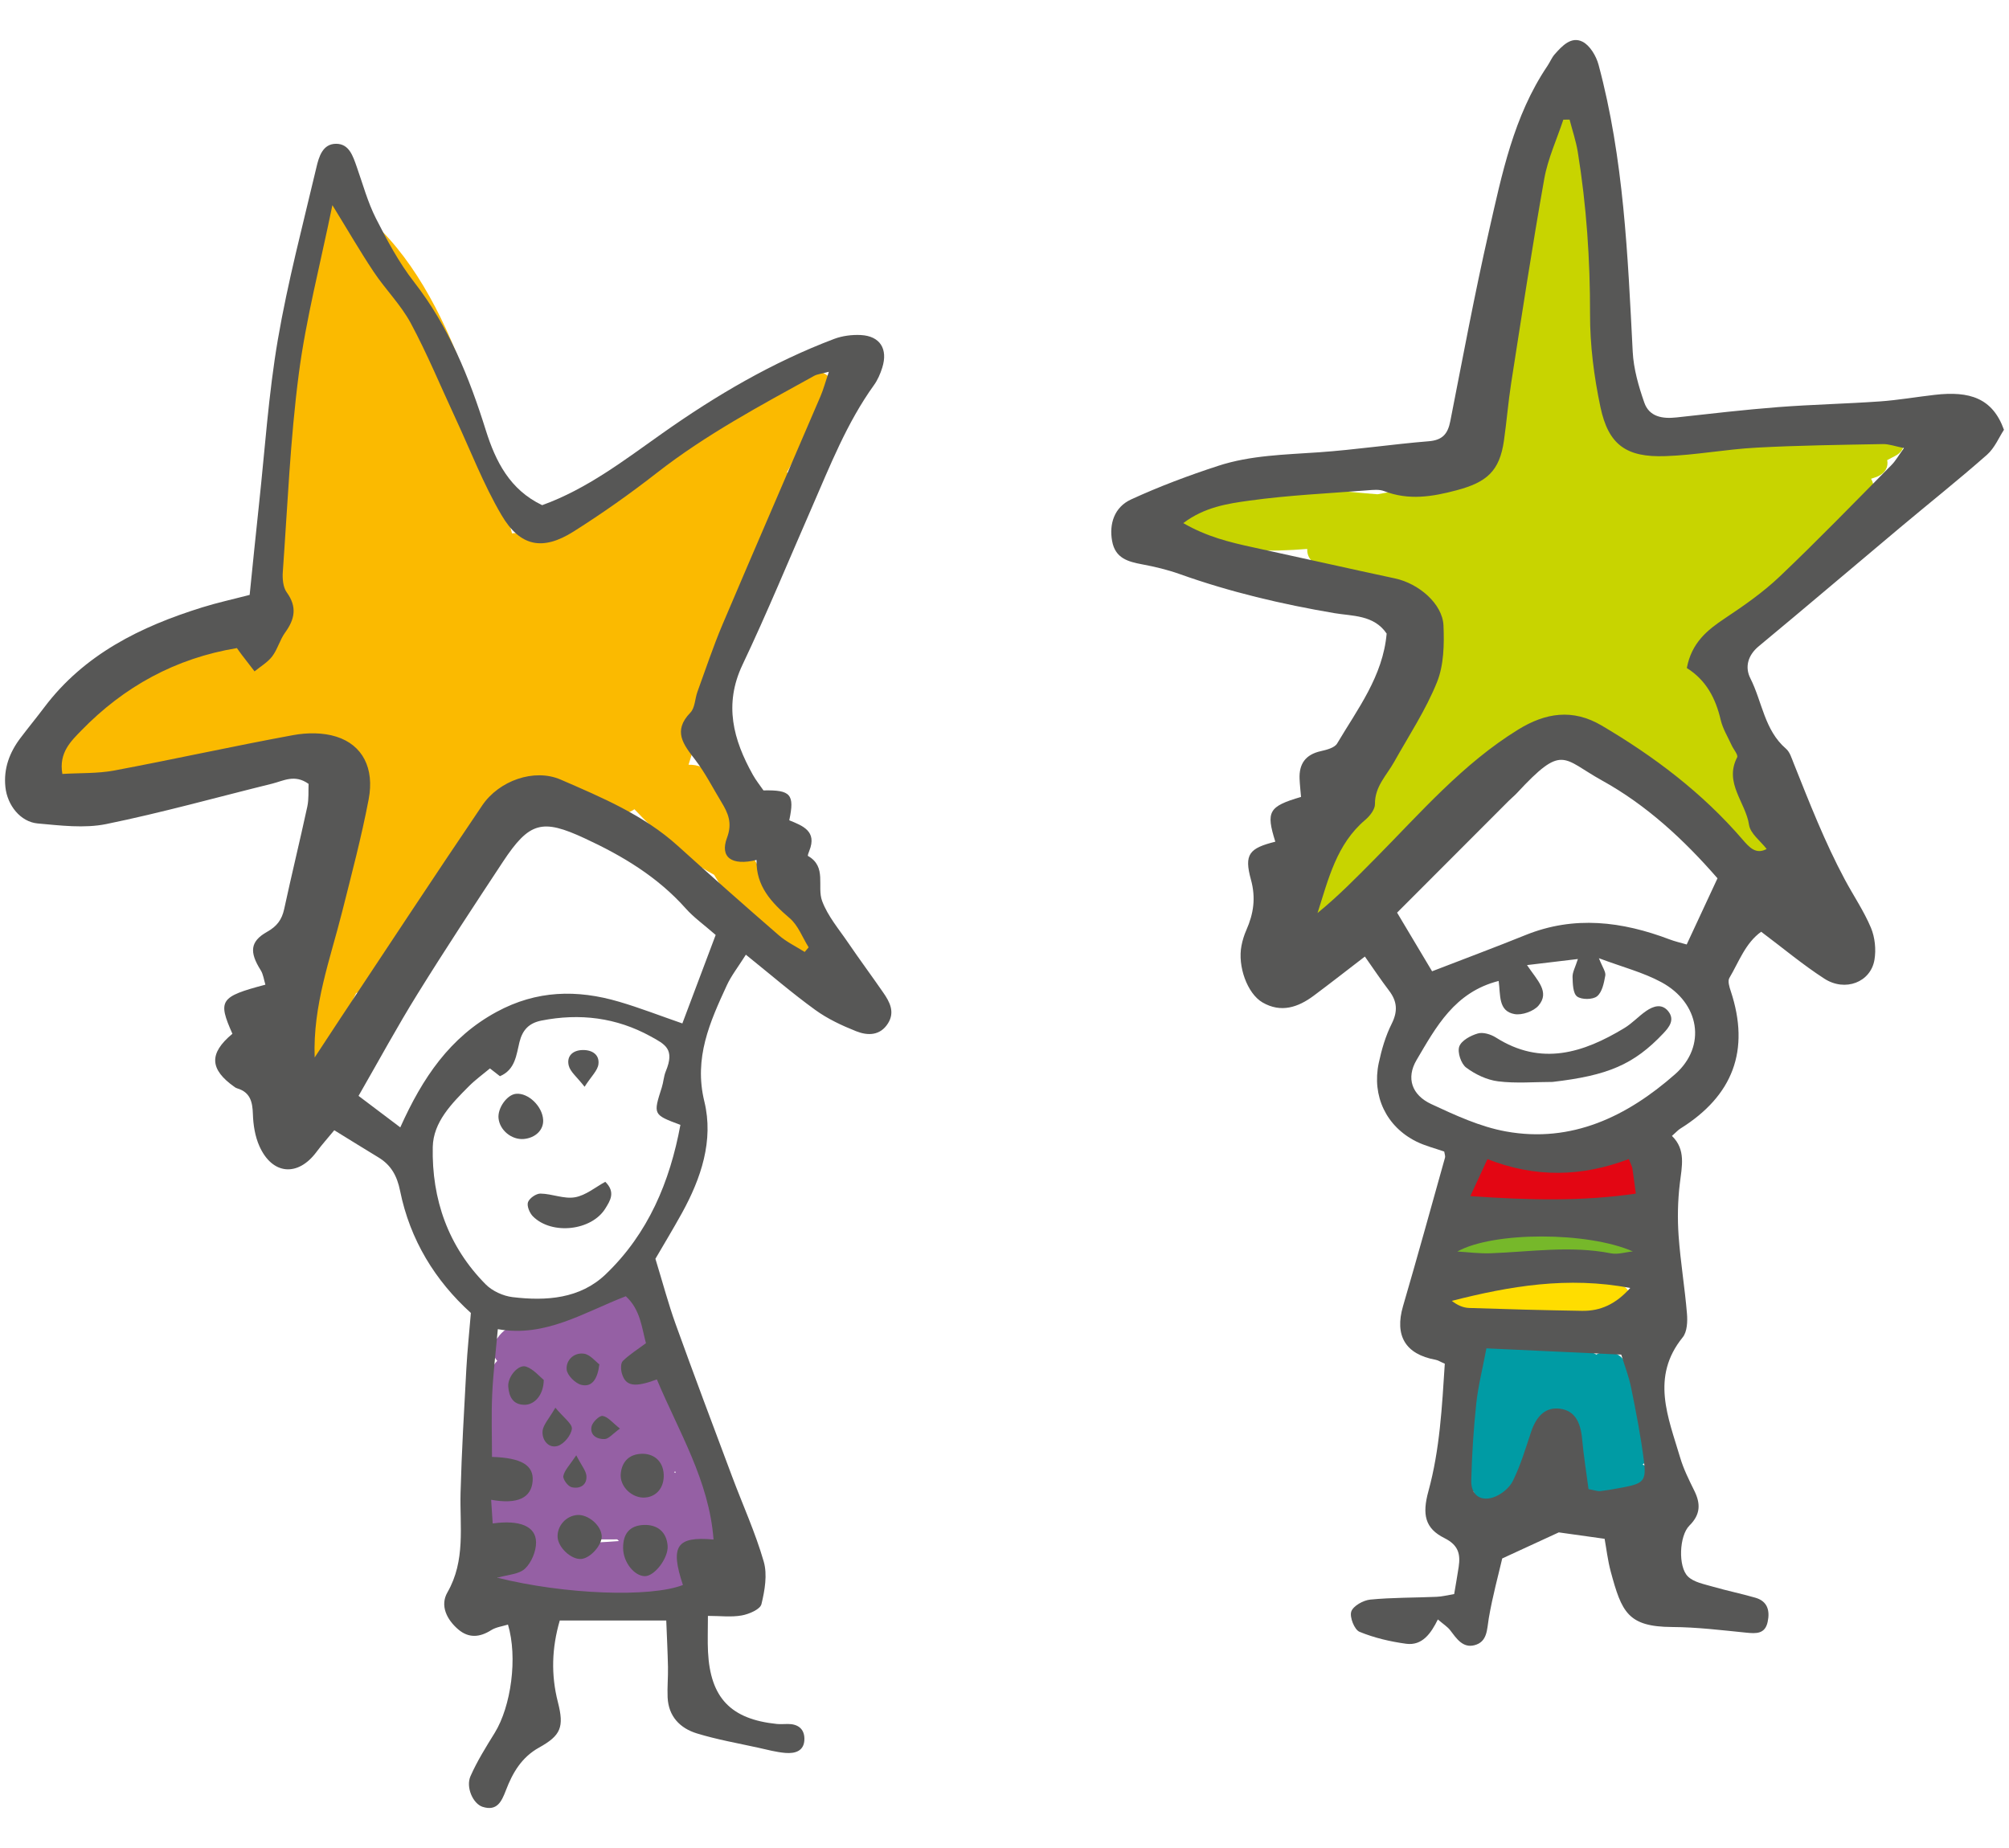 <?xml version="1.0" encoding="utf-8"?>
<!-- Generator: Adobe Illustrator 16.0.0, SVG Export Plug-In . SVG Version: 6.00 Build 0)  -->
<!DOCTYPE svg PUBLIC "-//W3C//DTD SVG 1.1//EN" "http://www.w3.org/Graphics/SVG/1.1/DTD/svg11.dtd">
<svg version="1.1" id="Layer_1" xmlns="http://www.w3.org/2000/svg" xmlns:xlink="http://www.w3.org/1999/xlink" x="0px" y="0px"
	 width="200px" height="184px" viewBox="0 0 200 184" enable-background="new 0 0 200 184" xml:space="preserve">
<g>
	<path fill="#FBBA00" d="M78.452,37.493c-1.206,1.143-2.473,2.165-3.727,3.215c-0.229,0.066-0.46,0.132-0.687,0.267
		c-0.63,0.375-1.229,0.801-1.849,1.191c-0.195,0.071-0.393,0.129-0.581,0.261c-0.978,0.678-1.963,1.34-2.946,2.009
		c-2.585,1.737-5.148,3.506-7.723,5.27c-0.214,0.147-0.333,0.315-0.471,0.478c-2.929,1.58-6.009,2.773-9.498,2.918
		c-2.93-11.064-6.631-26.455-16.305-32.906c-1.084-0.72-3.501-0.262-3.536,1.355c-0.02,0.911,0.067,1.806,0.122,2.702
		c-0.363,0.285-0.617,0.669-0.627,1.176c-0.004,0.174-0.003,0.348-0.006,0.521c0,0.006,0,0.012,0,0.021
		c-0.066,3.736-3.425,25.993-3.527,32.478c-0.015,0.95,0.669,1.511,1.45,1.703c0.029,0.33,0.022,0.657,0.057,0.989
		c-0.203,0.537-0.448,1.035-0.709,1.518c-0.09,0.019-0.178,0.013-0.268,0.039c-2.608,0.789-20.127,4.385-23.807,13.079
		c-0.791,1.863,0.815,3.032,2.636,2.99c8.909-0.213,18.342-2.051,26.848-5.248c0.345,0.39,0.729,0.759,1.137,1.109
		c-1.869,5.801-2.552,11.925-2.37,18.028c-0.873,2.801-1.828,5.587-2.824,8.382c-0.258,0.612-0.453,1.263-0.676,1.896
		c-0.174,0.486-0.346,0.969-0.52,1.455c0.003,0,0.009,0.003,0.013,0.006c-0.057,0.188-0.142,0.366-0.196,0.561
		c-0.729,2.631,4.065,3.383,4.89,1.05c0.589-1.667,1.172-3.326,1.749-4.981c0.307-0.726,0.604-1.455,0.955-2.145
		c0.807-0.275,1.51-0.869,1.72-1.697c0.076-0.297,0.125-0.597,0.196-0.894c0.787-1.026,1.568-2.049,2.327-3.083
		c0.003,0,0.006,0,0.009,0c0.799,0.071,1.684-0.181,2.345-0.808c4.166-3.943,7.374-8.244,8.891-13.699
		c0.361-0.078,0.724-0.153,1.09-0.195c0.397,0.186,0.876,0.279,1.458,0.159c0.232-0.048,0.405-0.117,0.627-0.165
		c0.007-0.003,0.014-0.003,0.021-0.006c0.004-0.003,0.012-0.003,0.021-0.006c0.126,0.009,0.253,0.029,0.381,0.042
		c0.237,0.413,0.612,0.756,1.122,0.936c2.56,0.891,3.214,1.02,5.934,1.502c0.574,0.103,1.114-0.08,1.562-0.393
		c1.074,1.14,2.18,2.234,3.353,3.263c0.435,0.606,0.867,1.212,1.298,1.818c0.495,0.689,1.299,0.881,2.076,0.746
		c0.384,0.246,0.798,0.475,1.204,0.702c2.201,3.662,4.942,6.925,7.66,10.491c1.371,1.799,4.7-0.24,3.226-2.256
		c-3.185-4.352-6.587-8.334-8.639-13.289c-0.033-0.156-0.033-0.3-0.111-0.471c-0.282-0.639-0.564-1.277-0.844-1.917
		c-0.101-0.342-0.286-0.608-0.51-0.836c-0.322-0.552-0.648-1.107-1.026-1.632c-0.462-0.741-1.403-1.07-2.302-1.05
		c1.056-3.397,2.156-6.769,3.375-10.095c0.951-2.211,1.848-4.445,2.685-6.733c0.306-0.837,0.064-1.484-0.399-1.935
		c0.292-0.801,0.577-1.61,0.864-2.417c1.21-1.92,2.467-3.809,3.636-5.762c0.552-0.921,0.266-1.679-0.366-2.174
		c1.411-2.511,2.767-5.051,4.252-7.525C84.111,36.974,79.967,36.062,78.452,37.493z"/>
	<path fill="#C8D400" d="M187.341,42.424c-3.255,0.501-6.477,1.098-9.72,1.557c-0.486-0.525-1.292-0.825-1.945-0.738
		c-2.425,0.321-4.851,0.642-7.276,0.963c-0.775,0.102-1.287,0.555-1.55,1.101c-1.296-0.482-2.524-1.07-3.563-1.904
		c-0.586-0.468-1.42-0.483-2.158-0.219c-0.412-9.9-1.077-19.753-2.894-29.562c-0.483-2.612-5.186-2.64-5.351,0.12
		c-0.477,8.067-2.111,15.939-4.068,23.747c-0.463,0.362-0.814,0.846-0.91,1.466c-0.454,2.976-1,5.837-1.768,8.749
		c-0.007,0.029,0.005,0.051-0.003,0.081c-2.995,0.314-6,0.882-9.005,1.428c-6.086-0.447-12.118-1.671-17.986,0.536
		c-1.879,0.708-2.288,3.674-0.039,4.226c3.737,0.924,7.394,0.984,11.031,0.682c-0.027,0.759,0.397,1.466,1.57,1.766
		c2.494,0.556,5.222,1.155,7.988,1.521c-0.042,0.314-0.011,0.647,0.217,1.01c0.951,1.518,1.431,2.955,1.667,4.355
		c-3.252,9.603-8.717,18.343-13.79,27.118c-1.28,2.213,2.479,3.47,3.819,1.851c7.405-8.956,16.606-15.817,27.438-20.056
		c0.902,0.561,1.786,1.193,2.652,1.842c0.678,0.986,1.35,1.977,2.153,2.867c0.513,0.617,1.33,0.798,2.118,0.684
		c0.253,0.213,0.472,0.423,0.745,0.636c0.116,0.09,0.25,0.141,0.381,0.201c2.119,2.795,4.721,5.344,6.99,7.662
		c1.468,1.506,5.286,0.145,3.99-2.135c-3.226-5.672-4.419-12.023-8.271-17.005c0.826-1.509,2.053-3.048,3.485-4.799
		c0.33-0.402,0.429-0.804,0.421-1.185c3.788-3.827,7.679-7.546,11.832-11.028c-0.001,0-0.004-0.003-0.006-0.006
		c0.135-0.123,0.28-0.233,0.415-0.359c0.676-0.636,0.667-1.344,0.318-1.926c0.177-0.066,0.379-0.117,0.552-0.186
		c0.912-0.357,1.182-1.038,1.056-1.671c0.282-0.15,0.57-0.297,0.852-0.45C190.492,44.406,188.961,42.178,187.341,42.424z
		 M161.255,67.865c0-0.006-0.003-0.009-0.003-0.012c0.004,0.003,0.006,0.003,0.011,0.003
		C161.259,67.859,161.256,67.862,161.255,67.865z"/>
	<path fill="#9560A4" d="M66.949,134.064c-0.382-1.143-0.772-2.285-1.129-3.439c-0.228-0.732-0.904-1.062-1.642-1.08
		c-0.525-0.695-1.699-1.031-2.518-0.701c-1.284,0.516-2.588,0.956-3.874,1.472c-0.518,0.21-0.817,0.517-0.991,0.847
		c-1.476,0.161-2.918,0.449-4.34,0.836c-0.726-0.144-1.546-0.018-2.045,0.333c-0.355,0.246-0.615,0.513-0.831,0.822
		c-0.364,0.407-0.597,0.936-0.498,1.457c0.006,0.027,0.011,0.058,0.017,0.087c0.059,0.318,0.214,0.573,0.403,0.798
		c-0.27,0.273-0.481,0.597-0.516,1.017c-0.327,3.968-0.126,7.918-0.017,11.886c-0.786,0.229-1.438,0.78-1.53,1.686
		c-0.21,2.069-0.105,3.524,0.681,5.446c0.261,0.642,0.762,0.993,1.332,1.134c0.164,0.882,0.773,1.629,1.925,1.638
		c1.143,0.009,2.276-0.015,3.409-0.033c4.623,1.742,9.384,1.116,14.22,0.378c0.853-0.129,1.816-0.815,2.006-1.719
		c0.148-0.021,0.294-0.035,0.442-0.06c1.36-0.219,2.215-1.185,2.209-2.543C73.635,146.892,69.485,140.771,66.949,134.064z
		 M64.451,147.258c-0.133,0.18-0.227,0.396-0.295,0.639c-0.09-0.297-0.25-0.566-0.498-0.782c0.008-0.1,0.008-0.195,0.015-0.294
		C63.887,147.03,64.152,147.174,64.451,147.258z M67.109,146.589c0.035-0.032,0.072-0.062,0.105-0.102
		c0.018,0.06,0.033,0.117,0.053,0.174C67.214,146.641,67.165,146.61,67.109,146.589z M57.994,152.818
		c0.322,0.267,0.705,0.462,1.174,0.462c0.761,0.003,1.522-0.009,2.283-0.009c0.039,0.062,0.118,0.11,0.169,0.168
		c-1.503,0.12-3.008,0.171-4.514,0.255C57.404,153.376,57.698,153.088,57.994,152.818z"/>
	<path fill="#009BA4" d="M163.522,145.827c0.514-0.387,0.899-0.936,0.868-1.625c-0.125-2.606-0.688-5.087-2.048-7.252
		c-0.196-0.471-0.392-0.942-0.637-1.407c-0.5-0.95-1.875-1.221-2.79-0.672c-0.073-0.038-0.121-0.09-0.208-0.122
		c-1.928-0.759-4.074-1.218-6.03-0.939c-1.259-0.882-3.302-0.944-5.092-0.516c-0.909,0.222-1.522,0.756-1.507,1.733
		c0.003,0.162,0.006,0.324,0.006,0.486c0,0.261,0.147,0.494,0.339,0.701c-0.581,0.588-0.429,1.515,0.183,2.085
		c-0.127,0.905-0.208,1.814-0.231,2.726c-0.281,1.898-0.676,3.776-0.991,5.705c-0.161,0.978,0.517,1.599,1.343,1.796
		c0.008,0.042-0.003,0.087,0.006,0.132c0.447,2.13,3.545,1.842,4.055-0.093c0.702-2.657,1.954-5.248,3.885-7.186
		c0.442,1.454,0.823,2.93,1.41,4.343c0.117,0.281,0.313,0.482,0.539,0.645c-0.11,0.066-0.188,0.141-0.303,0.207
		c-1.114,0.621-0.895,1.842-0.143,2.528c-0.127,1.098,1.05,2.3,2.525,1.742c1.639-0.617,3.173-1.425,4.862-1.922
		C165.284,148.416,164.864,146.298,163.522,145.827z"/>
	<path fill="#FFDD00" d="M161.174,127.872c-5.364-1.396-10.602-0.204-16.029-0.013c-2.003,0.069-2.125,3.2-0.046,3.197
		c0.18,0,0.363-0.012,0.546-0.015c3.953,2.51,10.842,0.183,14.997,0.084C162.417,131.081,163.027,128.352,161.174,127.872z"/>
	<g>
		<path fill="#76B82A" d="M142.837,124.746c6.067,0.66,11.808-0.983,17.863,0.766c1.896,0.546,3.433-1.911,1.354-2.79
			c-5.333-2.255-14.238-1.718-19.388,0.816C142.056,123.838,142.1,124.669,142.837,124.746L142.837,124.746z"/>
	</g>
	<path fill="#E30613" d="M161.141,113.797c-2.746,0.459-12.369,0.381-13.043,0.375c-1.295-0.013-2.273,2.465-2.958,2.729
		c-2.048,0.783-1.024,3.287,0.942,3.11c4.84-0.44,16.628-0.054,17.297,0.009C164.986,120.167,163.063,113.476,161.141,113.797z"/>
	<g>
		<path fill-rule="evenodd" clip-rule="evenodd" fill="#575756" d="M159.742,153.214c-1.835-0.258-3.348-0.471-4.56-0.639
			c-1.784,0.825-3.398,1.562-5.632,2.595c-0.36,1.562-0.962,3.739-1.34,5.962c-0.189,1.122-0.126,2.343-1.432,2.679
			c-1.156,0.297-1.782-0.669-2.407-1.488c-0.267-0.351-0.669-0.597-1.23-1.079c-0.682,1.386-1.552,2.639-3.164,2.42
			c-1.578-0.216-3.177-0.588-4.64-1.193c-0.504-0.21-1-1.47-0.814-2.016c0.192-0.561,1.193-1.119,1.888-1.188
			c2.187-0.213,4.396-0.18,6.594-0.276c0.535-0.018,1.064-0.158,1.76-0.272c0.156-0.933,0.316-1.82,0.45-2.711
			c0.188-1.269-0.024-2.166-1.413-2.861c-1.954-0.969-2.231-2.363-1.604-4.661c1.144-4.159,1.357-8.439,1.634-12.707
			c-0.45-0.192-0.682-0.348-0.931-0.393c-3-0.552-4.082-2.408-3.227-5.339c1.437-4.915,2.798-9.855,4.181-14.792
			c0.042-0.155-0.045-0.351-0.081-0.597c-0.909-0.323-1.892-0.561-2.78-1.002c-2.972-1.479-4.438-4.514-3.737-7.818
			c0.285-1.338,0.678-2.688,1.285-3.898c0.625-1.245,0.557-2.234-0.258-3.303c-0.828-1.091-1.588-2.231-2.408-3.397
			c-1.764,1.355-3.413,2.648-5.091,3.898c-1.564,1.167-3.266,1.736-5.1,0.672c-1.525-0.891-2.491-3.613-2.094-5.647
			c0.102-0.533,0.267-1.07,0.487-1.565c0.72-1.632,0.957-3.2,0.453-5.023c-0.696-2.522-0.165-3.122,2.429-3.77
			c-0.945-3.009-0.669-3.51,2.561-4.457c-0.046-0.576-0.121-1.185-0.146-1.797c-0.063-1.493,0.591-2.42,2.102-2.759
			c0.586-0.132,1.38-0.333,1.636-0.762c2.042-3.446,4.556-6.697,4.931-10.944c-1.264-1.874-3.415-1.736-5.195-2.036
			c-5.25-0.891-10.395-2.103-15.411-3.893c-1.206-0.429-2.469-0.731-3.728-0.966c-1.425-0.27-2.685-0.605-2.996-2.318
			c-0.309-1.694,0.205-3.377,1.898-4.15c2.806-1.29,5.718-2.382,8.655-3.339c3.238-1.059,6.647-1.112,10.026-1.35
			c3.657-0.255,7.293-0.804,10.95-1.101c1.385-0.113,1.893-0.756,2.138-2.003c1.239-6.292,2.408-12.603,3.832-18.855
			c1.302-5.707,2.461-11.505,5.83-16.501c0.256-0.375,0.428-0.819,0.723-1.161c0.741-0.84,1.654-1.826,2.778-1.26
			c0.739,0.372,1.362,1.425,1.594,2.292c2.516,9.356,2.908,18.972,3.402,28.584c0.087,1.701,0.585,3.429,1.152,5.054
			c0.496,1.422,1.812,1.635,3.209,1.479c3.371-0.372,6.739-0.765,10.116-1.028c3.371-0.258,6.758-0.33,10.135-0.567
			c1.822-0.129,3.629-0.446,5.447-0.653c3.501-0.408,5.773,0.336,6.899,3.479c-0.486,0.735-0.921,1.812-1.698,2.495
			c-2.814,2.48-5.75,4.814-8.625,7.226c-4.703,3.94-9.369,7.921-14.091,11.834c-1.116,0.924-1.381,2.108-0.832,3.191
			c1.182,2.336,1.397,5.164,3.554,7.015c0.382,0.33,0.553,0.939,0.756,1.437c1.565,3.92,3.098,7.855,5.092,11.58
			c0.859,1.607,1.9,3.134,2.601,4.802c0.4,0.953,0.525,2.168,0.351,3.193c-0.375,2.229-2.911,3.216-4.986,1.878
			c-2.149-1.389-4.119-3.044-6.292-4.673c-1.579,1.137-2.215,2.996-3.167,4.604c-0.18,0.304-0.001,0.891,0.137,1.299
			c1.956,5.902,0.219,10.431-5.015,13.697c-0.227,0.138-0.411,0.354-0.838,0.729c1.408,1.361,0.988,3.035,0.783,4.757
			c-0.207,1.713-0.24,3.47-0.119,5.191c0.185,2.598,0.621,5.174,0.833,7.765c0.064,0.773,0.018,1.791-0.423,2.337
			c-3.218,3.965-1.438,7.983-0.253,11.99c0.337,1.134,0.877,2.213,1.402,3.278c0.64,1.295,0.636,2.369-0.483,3.479
			c-1.021,1.017-1.14,4.105-0.146,5.071c0.592,0.579,1.618,0.759,2.476,1.011c1.401,0.405,2.836,0.696,4.236,1.101
			c1.216,0.349,1.462,1.293,1.225,2.399c-0.255,1.221-1.136,1.182-2.135,1.08c-2.453-0.246-4.914-0.549-7.373-0.562
			c-4.412-0.026-5.024-1.475-6.119-5.533C160.051,155.353,159.92,154.195,159.742,153.214z M167.927,66.513
			c0.475-2.517,2.032-3.782,3.809-4.961c1.903-1.266,3.805-2.594,5.454-4.166c3.788-3.602,7.427-7.362,11.107-11.081
			c0.418-0.42,0.715-0.963,1.247-1.691c-0.901-0.184-1.504-0.411-2.101-0.399c-4.206,0.078-8.418,0.129-12.617,0.357
			c-3.016,0.161-6.009,0.74-9.026,0.843c-3.903,0.141-5.676-1.125-6.472-4.88c-0.641-3.026-1.044-6.163-1.036-9.246
			c0.01-5.438-0.354-10.815-1.222-16.166c-0.179-1.088-0.539-2.141-0.814-3.215c-0.208,0.006-0.416,0.006-0.624,0.006
			c-0.649,1.965-1.543,3.887-1.9,5.902c-1.204,6.764-2.232,13.55-3.294,20.337c-0.295,1.898-0.445,3.821-0.718,5.72
			c-0.433,3.041-1.714,4.142-4.701,4.939c-2.452,0.654-4.787,1.028-7.223,0.087c-0.484-0.188-1.098-0.123-1.641-0.081
			c-3.932,0.31-7.882,0.486-11.784,1.029c-2.164,0.297-4.452,0.639-6.572,2.237c2.341,1.355,4.614,1.907,6.914,2.405
			c4.725,1.022,9.44,2.093,14.168,3.104c2.356,0.507,4.724,2.522,4.82,4.682c0.08,1.89,0.039,3.959-0.651,5.659
			c-1.117,2.771-2.798,5.318-4.27,7.945c-0.751,1.338-1.925,2.441-1.9,4.181c0.008,0.524-0.507,1.185-0.965,1.571
			c-2.864,2.427-3.669,5.891-4.752,9.276c2.069-1.688,3.899-3.56,5.739-5.419c4.508-4.553,8.714-9.447,14.253-12.857
			c2.695-1.655,5.397-2.094,8.285-0.396c5.24,3.087,10.034,6.709,14.018,11.337c0.705,0.816,1.351,1.536,2.416,0.96
			c-0.607-0.792-1.624-1.532-1.754-2.402c-0.334-2.246-2.506-4.175-1.186-6.721c0.127-0.243-0.361-0.795-0.549-1.212
			c-0.378-0.834-0.882-1.638-1.086-2.514C170.8,69.542,169.861,67.728,167.927,66.513z M142.567,96.708
			c3.367-1.302,6.346-2.412,9.296-3.605c4.861-1.967,9.624-1.361,14.363,0.436c0.489,0.186,1.003,0.306,1.688,0.5
			c1.039-2.231,2.027-4.354,3.066-6.589c-3.362-3.866-7.078-7.294-11.472-9.726c-4.01-2.22-3.898-3.71-8.5,1.244
			c-0.25,0.267-0.538,0.498-0.797,0.756c-3.68,3.686-7.358,7.369-11.128,11.145C140.315,92.938,141.425,94.794,142.567,96.708z
			 M149.195,97.67c-4.394,1.113-6.244,4.602-8.175,7.876c-1.057,1.797-0.468,3.482,1.46,4.382c2.39,1.112,4.874,2.265,7.438,2.727
			c6.562,1.19,12.086-1.515,16.833-5.692c3.191-2.805,2.441-7.117-1.353-9.166c-1.816-0.983-3.875-1.508-6.223-2.39
			c0.355,0.911,0.7,1.355,0.636,1.725c-0.134,0.737-0.309,1.649-0.819,2.063c-0.424,0.348-1.546,0.356-1.992,0.021
			c-0.414-0.312-0.429-1.271-0.45-1.949c-0.01-0.468,0.267-0.945,0.532-1.781c-1.792,0.216-3.258,0.39-5.065,0.605
			c1.02,1.529,2.31,2.669,1.143,4.037c-0.486,0.566-1.636,0.972-2.379,0.843C149.131,100.679,149.392,99.077,149.195,97.67z
			 M147.975,134.251c-0.396,2.103-0.831,3.788-1.012,5.503c-0.267,2.547-0.437,5.11-0.497,7.672
			c-0.03,1.374,0.864,2.078,2.156,1.674c0.77-0.246,1.625-0.918,1.977-1.632c0.768-1.541,1.267-3.227,1.817-4.876
			c0.57-1.71,1.523-2.514,2.896-2.328c1.357,0.184,2.023,1.173,2.191,3.012c0.156,1.697,0.429,3.383,0.638,4.99
			c0.64,0.117,0.913,0.234,1.165,0.201c0.816-0.103,1.628-0.243,2.434-0.402c1.854-0.368,2.164-0.656,1.918-2.588
			c-0.311-2.453-0.784-4.886-1.277-7.312c-0.228-1.128-0.657-2.22-0.984-3.29C156.711,134.655,152.262,134.445,147.975,134.251z
			 M162.15,115.404c-4.674,1.778-9.326,1.877-14.071,0.006c-0.807,1.739-1.064,2.304-1.705,3.683
			c5.778,0.402,11.103,0.54,16.476-0.248c-0.122-0.906-0.225-1.71-0.343-2.511C162.48,116.16,162.381,116.001,162.15,115.404z
			 M162.294,128.24c-6.201-1.176-11.983-0.194-17.763,1.284c0.567,0.443,1.145,0.689,1.732,0.707
			c3.746,0.126,7.494,0.226,11.246,0.285C159.324,130.544,160.854,129.854,162.294,128.24z M145.079,124.611
			c1.101,0.066,2.208,0.213,3.307,0.174c4.001-0.149,7.99-0.782,11.995,0.007c0.685,0.132,1.445-0.12,2.168-0.192
			C158.058,122.623,148.67,122.608,145.079,124.611z"/>
		<path fill-rule="evenodd" clip-rule="evenodd" fill="#575756" d="M66.327,161.348c-3.801,0-7.175,0-10.601,0
			c-0.794,2.741-0.886,5.401-0.185,8.134c0.638,2.489,0.29,3.312-1.873,4.517c-1.746,0.972-2.639,2.514-3.301,4.25
			c-0.429,1.112-0.875,2.114-2.327,1.652c-0.951-0.309-1.687-1.952-1.201-3.053c0.661-1.497,1.542-2.906,2.407-4.304
			c1.635-2.651,2.306-7.51,1.323-10.791c-0.561,0.18-1.189,0.252-1.666,0.555c-1.145,0.726-2.239,0.818-3.284-0.072
			c-1.15-0.983-1.831-2.378-1.078-3.686c1.828-3.183,1.221-6.571,1.309-9.934c0.109-4.117,0.354-8.238,0.577-12.359
			c0.099-1.796,0.29-3.596,0.449-5.53c-3.538-3.197-6.059-7.264-7.048-12.167c-0.297-1.47-0.891-2.559-2.152-3.32
			c-1.4-0.849-2.793-1.713-4.399-2.705c-0.637,0.773-1.233,1.437-1.761,2.147c-1.852,2.507-4.41,2.306-5.691-0.561
			c-0.436-0.973-0.615-2.118-0.649-3.194c-0.038-1.227-0.267-2.175-1.561-2.562c-0.089-0.027-0.173-0.072-0.246-0.123
			c-2.518-1.77-2.588-3.355-0.232-5.312c-1.477-3.329-1.242-3.694,3.284-4.889c-0.153-0.494-0.21-1.034-0.473-1.448
			c-1.123-1.784-1.063-2.858,0.639-3.812c0.995-0.559,1.473-1.215,1.704-2.273c0.735-3.401,1.562-6.781,2.299-10.183
			c0.168-0.776,0.098-1.596,0.129-2.276c-1.382-0.992-2.501-0.3-3.62-0.023c-5.505,1.358-10.976,2.891-16.524,4.024
			c-2.183,0.444-4.56,0.142-6.821-0.06c-1.72-0.156-3.029-1.814-3.217-3.626c-0.193-1.827,0.403-3.435,1.492-4.874
			c0.777-1.028,1.592-2.019,2.365-3.044c3.993-5.309,9.609-8.064,15.749-9.975c1.48-0.462,2.998-0.792,4.71-1.239
			c0.313-3.041,0.606-6.025,0.93-9.009c0.591-5.474,0.949-10.986,1.876-16.402c0.991-5.773,2.497-11.457,3.842-17.161
			c0.245-1.047,0.618-2.346,1.961-2.343c1.3,0,1.672,1.224,2.047,2.279c0.609,1.725,1.093,3.519,1.912,5.141
			c1.113,2.195,2.293,4.412,3.798,6.341c3.455,4.436,5.493,9.485,7.147,14.768c0.975,3.109,2.405,5.929,5.608,7.452
			c4.475-1.616,8.185-4.486,11.992-7.174c5.338-3.77,10.939-7.057,17.063-9.375c0.825-0.312,1.786-0.435,2.672-0.39
			c1.91,0.102,2.717,1.386,2.129,3.248c-0.19,0.605-0.455,1.224-0.822,1.733c-2.707,3.761-4.376,8.04-6.21,12.242
			c-2.279,5.207-4.443,10.473-6.881,15.607c-1.875,3.956-0.921,7.462,1.033,10.959c0.311,0.555,0.715,1.056,1.054,1.551
			c2.725-0.058,3.113,0.396,2.569,2.975c1.327,0.546,2.788,1.077,1.993,3.041c-0.07,0.165-0.175,0.48-0.135,0.507
			c1.91,1.077,0.873,3.045,1.413,4.49c0.561,1.509,1.681,2.816,2.606,4.178c1.134,1.664,2.333,3.281,3.48,4.942
			c0.645,0.927,1.176,1.932,0.476,3.053c-0.784,1.257-2.037,1.248-3.182,0.789c-1.416-0.563-2.843-1.232-4.07-2.123
			c-2.275-1.646-4.407-3.485-6.902-5.494c-0.789,1.25-1.456,2.093-1.894,3.044c-1.69,3.662-3.302,7.23-2.239,11.573
			c0.945,3.878-0.323,7.642-2.23,11.105c-0.93,1.683-1.93,3.329-2.642,4.556c0.739,2.409,1.287,4.49,2.012,6.5
			c1.828,5.077,3.731,10.131,5.624,15.181c1.054,2.819,2.315,5.576,3.146,8.461c0.378,1.299,0.106,2.879-0.227,4.247
			c-0.129,0.519-1.231,0.989-1.957,1.121c-1.045,0.189-2.152,0.045-3.371,0.045c0,1.425-0.045,2.508,0.009,3.578
			c0.231,4.589,2.272,6.715,6.862,7.184c0.365,0.032,0.735,0,1.1,0c0.982,0,1.621,0.477,1.634,1.454
			c0.017,1.238-0.913,1.512-1.9,1.428c-0.907-0.078-1.801-0.318-2.696-0.519c-2.041-0.45-4.113-0.811-6.103-1.422
			c-1.681-0.513-2.834-1.697-2.918-3.59c-0.045-1.005,0.056-2.01,0.036-3.018C66.469,164.539,66.396,163.087,66.327,161.348z
			 M31.325,105.291c0.838-1.277,1.672-2.558,2.516-3.83c4.715-7.099,9.398-14.228,14.177-21.284
			c1.655-2.438,5.148-3.704,7.802-2.553c4.094,1.778,8.255,3.521,11.651,6.589c3.325,3.009,6.682,5.98,10.07,8.917
			c0.762,0.659,1.705,1.109,2.567,1.655c0.131-0.149,0.263-0.306,0.395-0.462c-0.615-0.978-1.039-2.174-1.876-2.891
			c-1.834-1.569-3.375-3.203-3.311-5.807c-2.479,0.605-3.668-0.267-2.94-2.21c0.552-1.473,0.111-2.451-0.56-3.558
			c-0.854-1.406-1.602-2.894-2.597-4.192c-1.176-1.526-2.278-2.87-0.486-4.715c0.458-0.474,0.447-1.377,0.697-2.066
			c0.817-2.24,1.567-4.505,2.495-6.697c3.224-7.594,6.511-15.157,9.762-22.742c0.295-0.689,0.486-1.422,0.825-2.427
			c-0.769,0.207-1.147,0.234-1.451,0.399c-5.37,2.963-10.779,5.849-15.646,9.646c-2.669,2.084-5.448,4.049-8.311,5.857
			c-3.077,1.946-5.331,1.521-7.192-1.659c-1.797-3.062-3.08-6.424-4.586-9.657c-1.463-3.148-2.792-6.37-4.431-9.423
			c-0.988-1.836-2.521-3.359-3.686-5.104c-1.354-2.027-2.573-4.145-4.119-6.652c-1.204,5.896-2.626,11.301-3.344,16.795
			c-0.853,6.532-1.119,13.143-1.592,19.72c-0.048,0.678,0.022,1.529,0.391,2.039c1.056,1.452,0.802,2.682-0.169,4.013
			c-0.52,0.726-0.745,1.659-1.279,2.363c-0.453,0.594-1.159,0.999-1.756,1.491c-0.412-0.537-0.828-1.068-1.237-1.604
			c-0.158-0.201-0.303-0.417-0.519-0.714c-6.104,1.008-11.248,3.836-15.504,8.221c-0.984,1.017-2.252,2.188-1.872,4.31
			c1.758-0.108,3.504-0.03,5.18-0.345c5.943-1.116,11.843-2.427,17.789-3.519c1.392-0.258,2.987-0.27,4.316,0.156
			c2.597,0.824,3.795,3.137,3.208,6.229c-0.718,3.772-1.709,7.497-2.646,11.223C32.875,95.502,31.141,100.072,31.325,105.291z
			 M48.776,106.38c-0.717,0.597-1.459,1.134-2.095,1.772c-1.709,1.719-3.546,3.56-3.599,6.052c-0.11,5.207,1.537,9.916,5.277,13.683
			c0.658,0.663,1.729,1.148,2.66,1.263c3.35,0.404,6.73,0.174,9.285-2.279c4.226-4.046,6.387-9.204,7.432-14.87
			c-2.727-1.02-2.72-1.017-1.851-3.736c0.167-0.52,0.188-1.095,0.395-1.596c0.916-2.208-0.041-2.676-1.507-3.479
			c-3.408-1.877-7.054-2.327-10.872-1.574c-1.23,0.246-1.88,0.918-2.185,2.136c-0.316,1.28-0.414,2.75-1.945,3.403
			C49.394,106.859,49.049,106.593,48.776,106.38z M71.247,93.091c-1.206-1.053-2.197-1.755-2.977-2.634
			c-2.8-3.148-6.298-5.245-10.062-6.987c-4.232-1.965-5.503-1.655-8.138,2.33c-2.872,4.354-5.742,8.71-8.492,13.143
			c-2.021,3.254-3.845,6.625-5.884,10.17c1.491,1.121,2.759,2.084,4.155,3.137c2.218-4.937,4.931-8.977,9.594-11.502
			c3.981-2.159,8.005-2.237,12.177-1.011c2.071,0.606,4.089,1.396,6.31,2.163C69.092,98.807,70.147,96.003,71.247,93.091z
			 M71.034,153.286c-0.435-5.854-3.468-10.743-5.64-15.94c-2.208,0.819-3.092,0.687-3.475-0.561
			c-0.12-0.393-0.148-1.047,0.081-1.271c0.669-0.66,1.487-1.164,2.306-1.775c-0.426-1.572-0.553-3.351-2.006-4.676
			c-4.145,1.593-8.003,4.124-12.74,3.277c-0.206,2.301-0.466,4.389-0.561,6.487c-0.093,2.072-0.021,4.163-0.021,6.232
			c2.95,0.093,4.16,0.843,4.049,2.388c-0.126,1.688-1.487,2.36-4.134,1.883c0.054,0.816,0.105,1.581,0.156,2.357
			c2.704-0.375,4.304,0.279,4.317,1.875c0.008,0.896-0.458,2.018-1.101,2.624c-0.607,0.572-1.723,0.597-2.746,0.905
			c6.679,1.668,15.204,1.985,18.467,0.723C66.699,153.943,67.343,152.95,71.034,153.286z"/>
		<path fill-rule="evenodd" clip-rule="evenodd" fill="#575756" d="M154.558,107.724c-1.809,0-3.637,0.165-5.414-0.058
			c-1.117-0.138-2.282-0.695-3.188-1.373c-0.508-0.384-0.885-1.521-0.683-2.094c0.208-0.594,1.135-1.095,1.845-1.299
			c0.522-0.155,1.297,0.084,1.799,0.402c4.512,2.867,8.702,1.539,12.792-0.941c0.778-0.468,1.411-1.173,2.162-1.694
			c0.715-0.495,1.576-0.783,2.221,0.038c0.651,0.834,0.087,1.562-0.5,2.181C162.645,106.005,160.049,107.088,154.558,107.724z"/>
		<path fill-rule="evenodd" clip-rule="evenodd" fill="#575756" d="M60.258,117.669c1.065,1.046,0.456,1.913,0.024,2.627
			c-1.364,2.258-5.358,2.693-7.232,0.81c-0.328-0.333-0.621-1.034-0.487-1.409c0.144-0.402,0.817-0.864,1.249-0.855
			c1.152,0.019,2.346,0.562,3.434,0.366C58.319,119.019,59.283,118.196,60.258,117.669z"/>
		<path fill-rule="evenodd" clip-rule="evenodd" fill="#575756" d="M54.072,111.502c0.057,0.999-0.762,1.8-1.936,1.905
			c-1.207,0.096-2.386-0.873-2.507-2.066c-0.102-1.018,0.849-2.352,1.74-2.433C52.584,108.788,53.999,110.146,54.072,111.502z"/>
		<path fill-rule="evenodd" clip-rule="evenodd" fill="#575756" d="M58.196,108.206c-0.756-0.972-1.42-1.479-1.577-2.108
			c-0.224-0.911,0.356-1.523,1.375-1.55c0.967-0.021,1.69,0.468,1.583,1.395C59.51,106.584,58.866,107.159,58.196,108.206z"/>
		<path fill-rule="evenodd" clip-rule="evenodd" fill="#575756" d="M64.088,151.835c1.384-0.055,2.278,0.729,2.375,2.078
			c0.09,1.196-1.287,3.023-2.263,3.021c-1.062-0.01-2.146-1.389-2.167-2.763C62.008,152.684,62.708,151.889,64.088,151.835z"/>
		<path fill-rule="evenodd" clip-rule="evenodd" fill="#575756" d="M66.075,146.82c0.049,1.274-0.693,2.192-1.843,2.285
			c-1.284,0.102-2.57-1.083-2.433-2.394c0.113-1.076,0.721-1.854,1.927-1.952C65.068,144.648,66.022,145.479,66.075,146.82z"/>
		<path fill-rule="evenodd" clip-rule="evenodd" fill="#575756" d="M59.902,152.941c0.041,0.888-1.126,2.201-2.027,2.279
			c-0.999,0.09-2.323-1.14-2.365-2.192c-0.045-1.112,0.849-2.105,1.961-2.184C58.562,150.77,59.85,151.88,59.902,152.941z"/>
		<path fill-rule="evenodd" clip-rule="evenodd" fill="#575756" d="M54.131,137.396c-0.009,1.485-0.907,2.469-1.894,2.475
			c-1.183,0.003-1.562-0.815-1.639-1.809c-0.077-0.975,1.008-2.268,1.791-1.988C53.13,136.338,53.711,137.058,54.131,137.396z"/>
		<path fill-rule="evenodd" clip-rule="evenodd" fill="#575756" d="M55.287,140.159c0.831,1.008,1.698,1.607,1.644,2.103
			c-0.07,0.642-0.79,1.518-1.406,1.703c-0.924,0.279-1.578-0.594-1.512-1.457C54.059,141.868,54.654,141.269,55.287,140.159z"/>
		<path fill-rule="evenodd" clip-rule="evenodd" fill="#575756" d="M59.668,135.847c-0.185,1.493-0.747,2.288-1.786,2.042
			c-0.604-0.144-1.42-0.957-1.469-1.523c-0.085-0.941,0.727-1.728,1.735-1.581C58.758,134.878,59.283,135.564,59.668,135.847z"/>
		<path fill-rule="evenodd" clip-rule="evenodd" fill="#575756" d="M61.717,142.24c-0.745,0.54-1.112,1.017-1.505,1.041
			c-0.751,0.039-1.5-0.357-1.324-1.242c0.087-0.438,0.792-1.115,1.108-1.059C60.531,141.07,60.979,141.661,61.717,142.24z"/>
		<path fill-rule="evenodd" clip-rule="evenodd" fill="#575756" d="M57.368,144.9c0.542,1.059,0.984,1.554,1.014,2.072
			c0.054,0.937-0.705,1.293-1.479,1.104c-0.366-0.087-0.889-0.798-0.82-1.119C56.197,146.389,56.704,145.896,57.368,144.9z"/>
	</g>
</g>
</svg>
